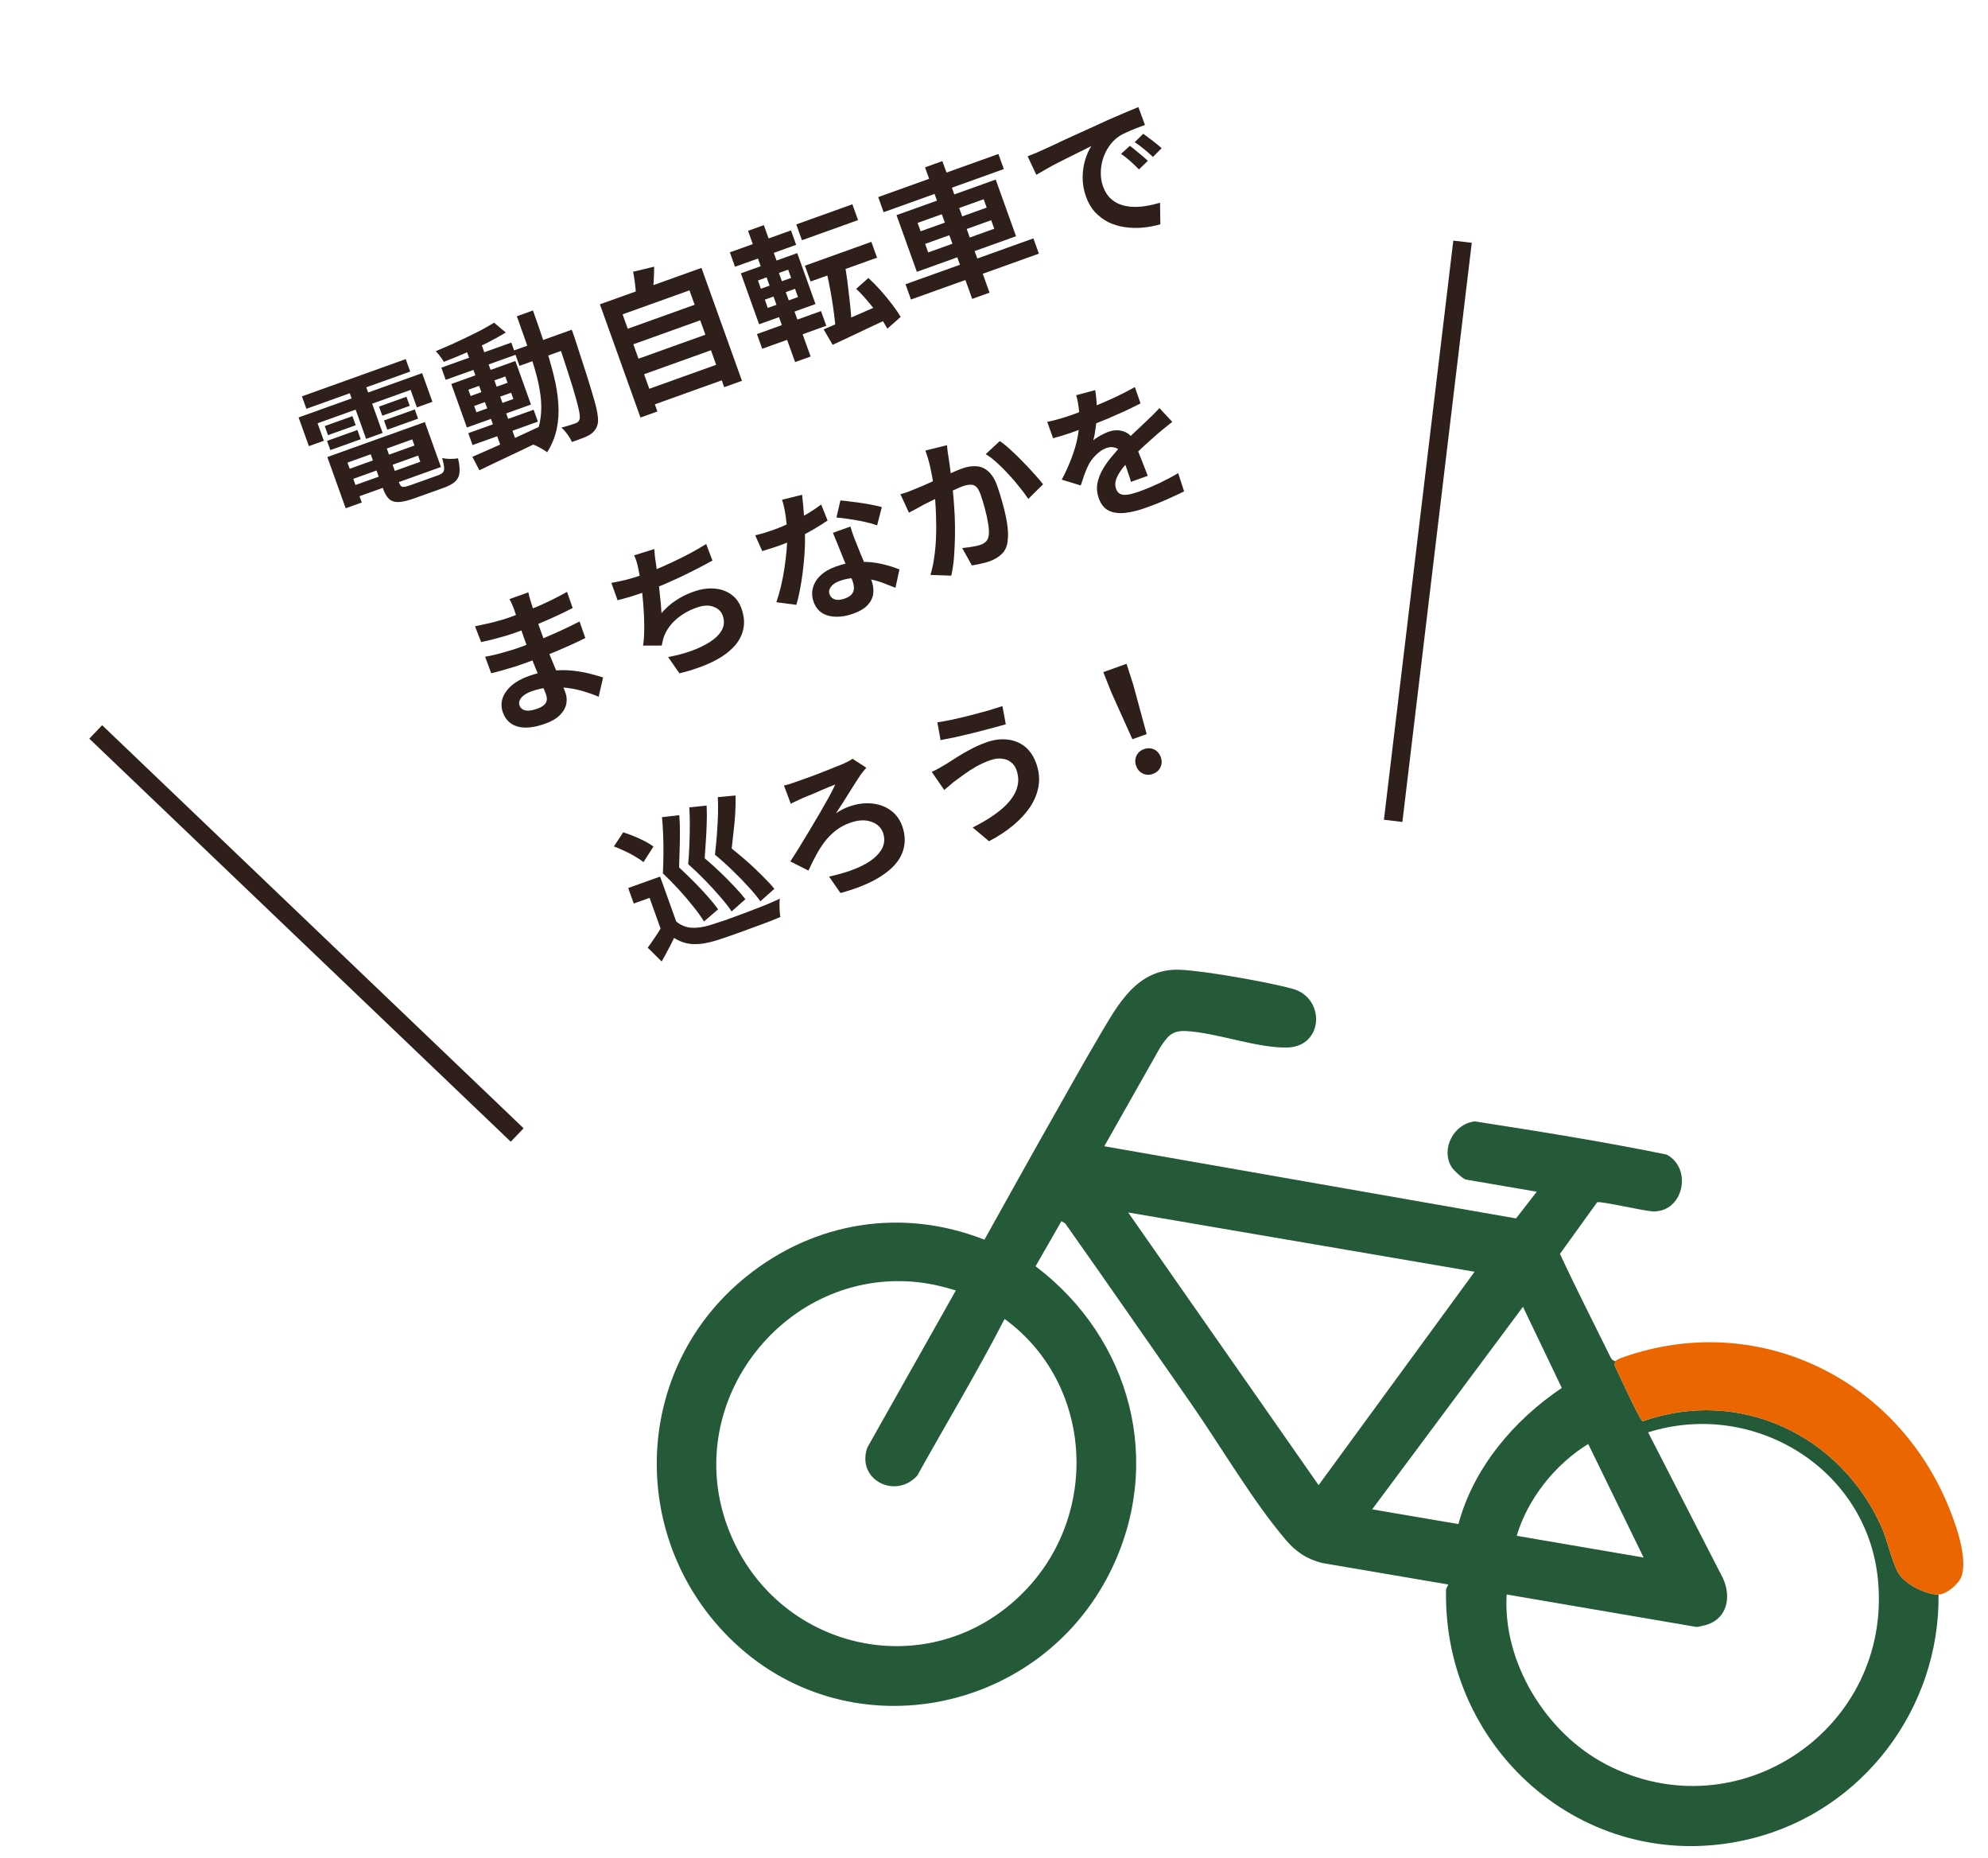 <svg width="214" height="200" viewBox="0 0 214 200" fill="none" xmlns="http://www.w3.org/2000/svg">
<path d="M121.9 79.558L119.646 74.553L118.766 72.336L121.267 71.439L121.996 73.71L123.436 79.007L121.9 79.558ZM124.105 83.289C123.723 83.425 123.362 83.413 123.021 83.252C122.68 83.091 122.441 82.82 122.304 82.439C122.164 82.047 122.174 81.681 122.335 81.34C122.496 80.999 122.767 80.76 123.149 80.623C123.53 80.486 123.892 80.498 124.233 80.659C124.574 80.82 124.814 81.097 124.955 81.488C125.092 81.87 125.08 82.231 124.919 82.572C124.758 82.913 124.486 83.152 124.105 83.289Z" fill="#2F1F1B"/>
<path d="M109.413 82.846C109.294 82.514 109.101 82.244 108.833 82.034C108.575 81.82 108.252 81.693 107.863 81.651C107.48 81.595 107.048 81.654 106.566 81.827C106.024 82.021 105.513 82.255 105.033 82.529C104.563 82.8 104.149 83.067 103.791 83.332C103.439 83.583 103.147 83.795 102.915 83.969C102.715 84.108 102.5 84.282 102.269 84.49C102.043 84.684 101.835 84.86 101.643 85.02L100.298 83.071C100.552 82.958 100.821 82.822 101.104 82.664C101.387 82.505 101.64 82.358 101.863 82.221C102.202 81.998 102.59 81.751 103.026 81.481C103.468 81.198 103.956 80.916 104.489 80.634C105.023 80.352 105.581 80.106 106.163 79.897C106.966 79.609 107.723 79.508 108.434 79.593C109.151 79.665 109.779 79.915 110.318 80.345C110.857 80.775 111.268 81.382 111.548 82.165C111.836 82.968 111.922 83.759 111.804 84.538C111.687 85.316 111.395 86.067 110.929 86.789C110.459 87.502 109.845 88.175 109.087 88.81C108.329 89.444 107.452 90.019 106.459 90.534L104.705 89.055C105.599 88.61 106.385 88.147 107.062 87.666C107.749 87.182 108.302 86.683 108.719 86.171C109.142 85.645 109.415 85.111 109.538 84.569C109.667 84.012 109.625 83.438 109.413 82.846ZM100.902 77.739C101.366 77.674 101.913 77.574 102.545 77.439C103.186 77.299 103.839 77.144 104.503 76.974C105.177 76.801 105.813 76.629 106.409 76.461C107.013 76.278 107.512 76.122 107.907 75.992L108.27 77.952C107.818 78.081 107.286 78.226 106.676 78.388C106.065 78.55 105.433 78.715 104.779 78.881C104.121 79.038 103.483 79.187 102.866 79.329C102.255 79.458 101.715 79.566 101.248 79.654L100.902 77.739Z" fill="#2F1F1B"/>
<path d="M84.39 84.543C84.514 84.51 84.69 84.464 84.918 84.405C85.142 84.336 85.38 84.256 85.631 84.166C85.792 84.109 86.038 84.02 86.369 83.901C86.71 83.779 87.087 83.644 87.499 83.496C87.917 83.335 88.34 83.172 88.768 83.007C89.193 82.832 89.579 82.677 89.927 82.541C90.284 82.401 90.557 82.292 90.744 82.214C90.918 82.129 91.101 82.04 91.295 81.948C91.485 81.846 91.643 81.75 91.769 81.659L93.254 82.623C93.148 82.74 93.033 82.877 92.909 83.035C92.784 83.193 92.684 83.326 92.609 83.432C92.445 83.672 92.263 83.953 92.061 84.274C91.869 84.592 91.652 84.936 91.411 85.306C91.18 85.672 90.945 86.045 90.708 86.425C90.466 86.795 90.225 87.165 89.984 87.535C90.209 87.374 90.442 87.234 90.683 87.114C90.933 86.99 91.153 86.894 91.344 86.826C92.228 86.509 93.064 86.391 93.852 86.471C94.639 86.551 95.318 86.8 95.888 87.219C96.457 87.638 96.868 88.199 97.12 88.902C97.476 89.896 97.483 90.846 97.139 91.751C96.805 92.653 96.084 93.472 94.977 94.209C93.884 94.952 92.384 95.587 90.476 96.112L89.246 94.343C90.338 94.099 91.289 93.815 92.102 93.489C92.911 93.154 93.56 92.785 94.051 92.382C94.547 91.966 94.883 91.529 95.058 91.069C95.23 90.6 95.228 90.119 95.051 89.627C94.839 89.035 94.406 88.634 93.754 88.427C93.108 88.205 92.353 88.249 91.49 88.558C90.907 88.767 90.391 89.049 89.94 89.403C89.499 89.754 89.105 90.156 88.757 90.609C88.42 91.059 88.109 91.55 87.824 92.083C87.546 92.602 87.279 93.139 87.025 93.695L85.075 92.711C85.368 92.266 85.698 91.746 86.062 91.151C86.426 90.555 86.8 89.94 87.184 89.303C87.575 88.654 87.948 88.021 88.305 87.406C88.663 86.79 88.982 86.228 89.264 85.719C89.543 85.2 89.758 84.772 89.909 84.434C89.738 84.495 89.529 84.576 89.281 84.676C89.044 84.772 88.783 84.883 88.499 85.007C88.215 85.132 87.936 85.255 87.662 85.376C87.385 85.486 87.127 85.59 86.89 85.686C86.663 85.779 86.476 85.858 86.329 85.922C86.151 85.997 85.948 86.092 85.718 86.209C85.484 86.315 85.287 86.414 85.127 86.506L84.39 84.543Z" fill="#2F1F1B"/>
<path d="M71.057 94.339L73.05 99.896L71.318 100.517L69.925 96.632L68.223 97.242L67.623 95.57L71.057 94.339ZM72.791 99.173C73.262 99.571 73.807 99.795 74.425 99.845C75.04 99.885 75.735 99.783 76.509 99.54C76.968 99.398 77.515 99.219 78.152 99.002C78.794 98.771 79.46 98.527 80.149 98.269C80.849 98.006 81.526 97.746 82.181 97.489C82.843 97.218 83.431 96.961 83.945 96.72C83.922 96.876 83.91 97.079 83.909 97.328C83.914 97.564 83.921 97.805 83.93 98.052C83.949 98.294 83.974 98.506 84.005 98.688C83.554 98.883 83.029 99.094 82.43 99.32C81.831 99.546 81.211 99.775 80.568 100.005C79.929 100.246 79.306 100.469 78.701 100.675C78.098 100.891 77.562 101.072 77.093 101.217C76.175 101.501 75.355 101.631 74.632 101.607C73.91 101.582 73.218 101.36 72.557 100.94C72.374 101.345 72.169 101.753 71.942 102.163C71.729 102.58 71.489 103.017 71.223 103.475L69.722 101.991C69.967 101.665 70.219 101.308 70.477 100.921C70.745 100.53 70.994 100.135 71.225 99.735L72.791 99.173ZM66.085 91.091L67.088 89.575C67.459 89.691 67.85 89.834 68.262 90.004C68.674 90.173 69.061 90.352 69.423 90.539C69.785 90.727 70.091 90.917 70.342 91.111L69.261 92.79C69.031 92.59 68.737 92.389 68.382 92.188C68.033 91.973 67.656 91.774 67.25 91.591C66.841 91.397 66.453 91.231 66.085 91.091ZM71.262 87.942L73.125 87.733C73.177 88.417 73.199 89.078 73.19 89.716C73.191 90.35 73.179 90.966 73.156 91.564C73.142 92.158 73.124 92.754 73.1 93.351C73.627 93.842 74.157 94.355 74.688 94.889C75.22 95.424 75.714 95.949 76.171 96.465C76.628 96.981 77.005 97.447 77.301 97.862L75.782 99.172C75.481 98.679 75.096 98.143 74.627 97.563C74.169 96.98 73.659 96.38 73.099 95.766C72.538 95.15 71.958 94.56 71.358 93.993C71.39 93.324 71.41 92.62 71.417 91.881C71.424 91.142 71.413 90.432 71.384 89.751C71.352 89.06 71.311 88.457 71.262 87.942ZM74.199 86.889L76.067 86.695C76.1 87.386 76.101 88.054 76.072 88.699C76.053 89.341 76.021 89.964 75.978 90.569C75.93 91.164 75.89 91.762 75.856 92.363C76.41 92.833 76.963 93.332 77.514 93.859C78.066 94.386 78.58 94.905 79.058 95.413C79.531 95.912 79.926 96.365 80.242 96.773L78.758 98.087C78.441 97.612 78.032 97.09 77.534 96.521C77.045 95.948 76.506 95.36 75.915 94.755C75.321 94.141 74.709 93.556 74.079 93C74.141 92.321 74.186 91.608 74.213 90.862C74.24 90.115 74.254 89.396 74.255 88.705C74.257 88.013 74.238 87.408 74.199 86.889ZM77.272 85.787L79.181 85.613C79.193 86.311 79.18 86.984 79.14 87.633C79.097 88.272 79.039 88.899 78.965 89.514C78.898 90.117 78.83 90.719 78.763 91.321C79.192 91.665 79.627 92.025 80.067 92.4C80.508 92.774 80.928 93.156 81.328 93.545C81.738 93.931 82.116 94.305 82.462 94.669C82.814 95.018 83.113 95.347 83.36 95.656L81.851 96.995C81.51 96.517 81.08 95.997 80.561 95.435C80.052 94.87 79.488 94.29 78.867 93.697C78.256 93.1 77.621 92.529 76.961 91.984C77.043 91.297 77.113 90.575 77.17 89.818C77.227 89.061 77.266 88.333 77.288 87.634C77.306 86.925 77.3 86.31 77.272 85.787Z" fill="#2F1F1B"/>
<path d="M117.895 41.984C117.942 42.274 117.987 42.654 118.032 43.125C118.076 43.596 118.09 44.141 118.074 44.759C118.046 45.188 117.999 45.641 117.932 46.118C117.872 46.582 117.792 47.007 117.693 47.394C117.802 47.287 117.949 47.177 118.136 47.065C118.319 46.943 118.512 46.834 118.715 46.738C118.926 46.629 119.116 46.544 119.287 46.483C119.919 46.256 120.506 46.249 121.047 46.463C121.599 46.673 122.002 47.135 122.258 47.848C122.33 48.049 122.418 48.295 122.522 48.586C122.637 48.873 122.757 49.176 122.882 49.494C123.004 49.801 123.124 50.104 123.242 50.402C123.36 50.699 123.462 50.969 123.548 51.21L121.741 51.858C121.7 51.68 121.638 51.475 121.555 51.244C121.479 51 121.394 50.747 121.3 50.486C121.217 50.221 121.132 49.968 121.045 49.727C120.965 49.473 120.889 49.245 120.817 49.044C120.644 48.562 120.395 48.278 120.069 48.191C119.75 48.09 119.434 48.095 119.123 48.207C118.701 48.358 118.312 48.617 117.956 48.982C117.607 49.334 117.337 49.703 117.146 50.089C117.005 50.389 116.867 50.716 116.733 51.07C116.609 51.42 116.478 51.813 116.34 52.248L114.296 51.621C114.733 50.784 115.086 50 115.356 49.269C115.637 48.534 115.844 47.831 115.977 47.16C116.11 46.489 116.183 45.839 116.196 45.211C116.203 44.755 116.174 44.296 116.109 43.831C116.051 43.354 115.964 42.92 115.847 42.532L117.895 41.984ZM112.729 45.401C113.132 45.324 113.59 45.211 114.103 45.061C114.615 44.911 115.063 44.768 115.444 44.631C116.107 44.393 116.824 44.119 117.597 43.808C118.379 43.493 119.164 43.155 119.952 42.793C120.737 42.421 121.474 42.044 122.164 41.66L122.775 43.413C122.268 43.674 121.714 43.946 121.113 44.23C120.519 44.5 119.908 44.77 119.279 45.04C118.658 45.297 118.059 45.54 117.484 45.769C116.905 45.988 116.39 46.178 115.938 46.34C115.737 46.413 115.486 46.502 115.185 46.611C114.89 46.705 114.586 46.803 114.271 46.904C113.952 46.996 113.649 47.082 113.36 47.163L112.729 45.401ZM126.191 45.401C126.048 45.509 125.881 45.642 125.689 45.802C125.503 45.948 125.314 46.1 125.122 46.26C124.936 46.406 124.771 46.544 124.625 46.676C124.212 47.04 123.722 47.476 123.157 47.984C122.601 48.49 122.032 49.051 121.449 49.668C121.083 50.071 120.786 50.444 120.558 50.786C120.329 51.129 120.178 51.449 120.104 51.748C120.026 52.036 120.037 52.321 120.138 52.602C120.214 52.813 120.322 52.973 120.463 53.081C120.6 53.179 120.773 53.236 120.983 53.251C121.192 53.267 121.438 53.241 121.72 53.174C122.002 53.107 122.329 53.007 122.7 52.873C123.343 52.643 124.038 52.354 124.786 52.007C125.53 51.649 126.21 51.286 126.826 50.918L127.463 52.883C127.156 53.038 126.764 53.224 126.286 53.44C125.812 53.667 125.313 53.886 124.788 54.097C124.273 54.304 123.774 54.494 123.292 54.667C122.509 54.948 121.779 55.124 121.103 55.197C120.426 55.27 119.842 55.19 119.351 54.958C118.867 54.713 118.509 54.269 118.279 53.626C118.091 53.104 118.038 52.591 118.117 52.086C118.207 51.578 118.387 51.083 118.656 50.601C118.925 50.12 119.242 49.66 119.607 49.224C119.978 48.773 120.348 48.352 120.717 47.959C121.092 47.552 121.435 47.197 121.745 46.893C122.056 46.589 122.348 46.314 122.623 46.068C122.904 45.809 123.169 45.555 123.42 45.306C123.665 45.071 123.901 44.845 124.129 44.627C124.353 44.4 124.58 44.165 124.811 43.924L126.191 45.401Z" fill="#2F1F1B"/>
<path d="M101.935 47.912C101.953 48.12 101.978 48.349 102.011 48.598C102.05 48.834 102.083 49.054 102.112 49.259C102.151 49.494 102.191 49.763 102.231 50.066C102.268 50.359 102.307 50.656 102.347 50.959C102.394 51.248 102.435 51.534 102.468 51.817C102.522 52.285 102.577 52.832 102.632 53.458C102.686 54.084 102.732 54.765 102.769 55.499C102.802 56.224 102.812 56.963 102.798 57.715C102.785 58.468 102.751 59.211 102.697 59.945C102.639 60.668 102.539 61.338 102.398 61.955L100.159 61.874C100.341 61.276 100.479 60.632 100.571 59.942C100.67 59.238 100.733 58.53 100.761 57.817C100.789 57.105 100.79 56.413 100.765 55.742C100.75 55.068 100.719 54.444 100.672 53.872C100.625 53.299 100.576 52.813 100.523 52.412C100.419 51.679 100.293 50.982 100.147 50.321C100 49.659 99.821 49.049 99.609 48.49L101.935 47.912ZM107.623 47.47C107.979 47.705 108.371 48.023 108.799 48.425C109.232 48.813 109.667 49.235 110.103 49.691C110.548 50.143 110.961 50.584 111.342 51.014C111.733 51.441 112.046 51.81 112.283 52.122L110.689 53.696C110.437 53.311 110.129 52.894 109.765 52.447C109.407 51.986 109.017 51.531 108.595 51.081C108.18 50.618 107.755 50.193 107.322 49.804C106.898 49.413 106.493 49.105 106.106 48.88L107.623 47.47ZM96.927 53.192C97.205 53.115 97.475 53.029 97.736 52.936C97.993 52.832 98.261 52.725 98.538 52.614C98.776 52.517 99.067 52.396 99.411 52.25C99.761 52.09 100.127 51.925 100.508 51.755C100.899 51.581 101.29 51.407 101.68 51.232C102.068 51.048 102.428 50.885 102.763 50.742C103.097 50.6 103.374 50.489 103.595 50.41C104.127 50.219 104.627 50.142 105.093 50.179C105.566 50.202 105.993 50.383 106.376 50.722C106.768 51.057 107.094 51.586 107.353 52.309C107.565 52.901 107.765 53.555 107.954 54.269C108.152 54.98 108.304 55.673 108.411 56.349C108.517 57.025 108.539 57.623 108.476 58.144C108.423 58.753 108.221 59.233 107.871 59.585C107.531 59.933 107.075 60.21 106.503 60.415C106.212 60.52 105.892 60.606 105.542 60.675C105.207 60.75 104.899 60.809 104.62 60.853L103.576 58.983C103.795 58.962 104.029 58.934 104.278 58.902C104.537 58.866 104.777 58.825 104.999 58.779C105.23 58.73 105.411 58.682 105.542 58.635C105.793 58.545 105.998 58.421 106.156 58.262C106.311 58.093 106.405 57.867 106.439 57.583C106.475 57.241 106.451 56.825 106.366 56.334C106.29 55.84 106.177 55.32 106.027 54.773C105.882 54.213 105.722 53.687 105.546 53.195C105.402 52.793 105.24 52.517 105.061 52.366C104.883 52.215 104.672 52.148 104.429 52.167C104.193 52.173 103.915 52.233 103.593 52.348C103.372 52.427 103.068 52.559 102.681 52.743C102.3 52.914 101.898 53.103 101.474 53.312C101.047 53.511 100.646 53.705 100.273 53.896C99.909 54.083 99.626 54.224 99.422 54.32C99.226 54.436 98.966 54.58 98.642 54.752C98.325 54.911 98.059 55.052 97.842 55.175L96.927 53.192Z" fill="#2F1F1B"/>
<path d="M81.292 57.608C81.628 57.533 81.98 57.441 82.349 57.331C82.724 57.208 83.052 57.096 83.333 56.995C83.956 56.772 84.57 56.512 85.178 56.215C85.795 55.914 86.38 55.602 86.933 55.279C87.482 54.947 87.971 54.618 88.399 54.295L89.085 56.02C88.693 56.286 88.218 56.587 87.658 56.923C87.106 57.246 86.512 57.566 85.878 57.884C85.241 58.192 84.601 58.461 83.958 58.692C83.657 58.8 83.349 58.905 83.034 59.006C82.719 59.108 82.393 59.208 82.054 59.307L81.292 57.608ZM86.341 53.248C86.371 53.521 86.407 53.876 86.451 54.313C86.494 54.751 86.53 55.214 86.558 55.703C86.596 56.188 86.622 56.671 86.636 57.154C86.675 57.956 86.659 58.828 86.589 59.771C86.519 60.714 86.412 61.648 86.268 62.572C86.123 63.496 85.943 64.337 85.727 65.094L83.57 64.814C83.76 64.27 83.929 63.682 84.077 63.052C84.225 62.421 84.347 61.782 84.444 61.135C84.54 60.489 84.614 59.873 84.665 59.288C84.722 58.69 84.748 58.159 84.741 57.697C84.74 57.097 84.694 56.445 84.6 55.742C84.513 55.025 84.375 54.372 84.187 53.783L86.341 53.248ZM91.544 56.668C91.64 56.997 91.745 57.322 91.86 57.643C91.982 57.951 92.107 58.268 92.236 58.596C92.329 58.824 92.445 59.116 92.585 59.474C92.731 59.818 92.886 60.188 93.05 60.582C93.21 60.966 93.361 61.337 93.5 61.695C93.646 62.039 93.757 62.317 93.833 62.528C93.998 62.99 94.054 63.446 94 63.896C93.943 64.336 93.743 64.742 93.4 65.114C93.068 65.482 92.54 65.796 91.817 66.055C91.195 66.278 90.598 66.385 90.028 66.374C89.461 66.373 88.962 66.246 88.531 65.993C88.097 65.729 87.78 65.321 87.582 64.769C87.406 64.277 87.378 63.789 87.499 63.303C87.616 62.808 87.881 62.362 88.293 61.965C88.713 61.554 89.274 61.222 89.977 60.97C90.86 60.653 91.718 60.487 92.551 60.472C93.381 60.446 94.16 60.518 94.889 60.687C95.619 60.856 96.263 61.056 96.821 61.286L96.39 63.26C96.032 63.116 95.624 62.956 95.164 62.781C94.715 62.602 94.228 62.46 93.702 62.354C93.187 62.244 92.648 62.194 92.084 62.203C91.531 62.209 90.968 62.314 90.396 62.519C89.964 62.674 89.649 62.884 89.449 63.148C89.249 63.412 89.198 63.68 89.295 63.951C89.396 64.232 89.587 64.419 89.869 64.51C90.161 64.598 90.513 64.568 90.925 64.421C91.266 64.298 91.517 64.146 91.679 63.963C91.836 63.771 91.918 63.555 91.922 63.315C91.923 63.065 91.875 62.805 91.778 62.534C91.695 62.303 91.568 61.98 91.397 61.566C91.226 61.151 91.033 60.693 90.819 60.192C90.616 59.687 90.412 59.182 90.208 58.677C90.004 58.172 89.822 57.728 89.662 57.343L91.544 56.668ZM94.421 56.538C94.044 56.401 93.59 56.275 93.061 56.158C92.532 56.042 91.994 55.946 91.446 55.871C90.904 55.782 90.435 55.723 90.04 55.695L90.469 53.858C90.783 53.882 91.144 53.923 91.55 53.981C91.962 54.026 92.379 54.08 92.798 54.145C93.228 54.206 93.628 54.278 93.998 54.361C94.374 54.43 94.682 54.501 94.924 54.573L94.421 56.538Z" fill="#2F1F1B"/>
<path d="M70.434 59.088C70.448 59.378 70.471 59.664 70.504 59.947C70.544 60.216 70.584 60.485 70.624 60.754C70.66 61.013 70.699 61.31 70.74 61.647C70.791 61.98 70.84 62.336 70.885 62.717C70.938 63.083 70.981 63.458 71.017 63.842C71.063 64.222 71.102 64.599 71.134 64.973C71.162 65.337 71.187 65.674 71.207 65.984C71.697 65.423 72.218 64.964 72.77 64.607C73.319 64.241 73.929 63.937 74.602 63.696C75.415 63.404 76.172 63.286 76.871 63.341C77.581 63.392 78.188 63.599 78.692 63.963C79.206 64.322 79.579 64.823 79.809 65.466C80.112 66.309 80.171 67.092 79.989 67.815C79.816 68.534 79.428 69.189 78.823 69.78C78.229 70.367 77.447 70.885 76.475 71.336C75.513 71.782 74.401 72.159 73.14 72.464L71.916 70.71C72.79 70.555 73.618 70.337 74.401 70.056C75.195 69.772 75.88 69.441 76.459 69.064C77.038 68.686 77.453 68.265 77.706 67.801C77.965 67.323 77.996 66.807 77.798 66.255C77.635 65.803 77.306 65.485 76.809 65.301C76.309 65.106 75.692 65.14 74.959 65.403C74.086 65.716 73.337 66.155 72.712 66.719C72.097 67.279 71.666 67.927 71.419 68.661C71.389 68.797 71.356 68.927 71.322 69.053C71.298 69.175 71.269 69.316 71.235 69.475L69.231 69.48C69.318 68.837 69.358 68.126 69.35 67.347C69.343 66.567 69.308 65.792 69.247 65.021C69.186 64.249 69.107 63.541 69.012 62.895C68.913 62.24 68.82 61.712 68.733 61.313C68.668 60.973 68.601 60.691 68.532 60.467C68.459 60.232 68.37 59.998 68.263 59.764L70.434 59.088ZM65.81 62.735C66.32 62.642 66.868 62.525 67.452 62.384C68.032 62.233 68.558 62.072 69.03 61.903C69.512 61.73 70.034 61.526 70.595 61.291C71.167 61.052 71.763 60.787 72.384 60.496C73.005 60.206 73.621 59.9 74.231 59.579C74.847 59.245 75.444 58.901 76.019 58.547L76.692 60.328C76.239 60.581 75.721 60.858 75.137 61.158C74.563 61.454 73.958 61.757 73.32 62.064C72.679 62.362 72.044 62.647 71.416 62.917C70.788 63.188 70.203 63.42 69.661 63.615C69.078 63.823 68.517 64.013 67.978 64.184C67.445 64.341 66.946 64.481 66.48 64.602L65.81 62.735Z" fill="#2F1F1B"/>
<path d="M56.875 63.746C56.909 63.904 56.95 64.082 56.998 64.28C57.053 64.465 57.11 64.654 57.168 64.848C57.23 65.053 57.317 65.327 57.429 65.672C57.538 66.007 57.665 66.376 57.809 66.777C57.953 67.179 58.095 67.575 58.235 67.967C58.376 68.359 58.504 68.715 58.619 69.036C58.77 69.458 58.949 69.926 59.157 70.441C59.36 70.946 59.572 71.459 59.794 71.981C60.021 72.488 60.227 72.969 60.413 73.424C60.605 73.865 60.755 74.236 60.863 74.537C61.014 74.959 61.043 75.385 60.948 75.816C60.849 76.237 60.615 76.626 60.245 76.986C59.886 77.341 59.374 77.638 58.712 77.876C57.507 78.308 56.514 78.414 55.733 78.196C54.952 77.977 54.419 77.471 54.135 76.678C53.951 76.166 53.937 75.667 54.091 75.181C54.252 74.682 54.569 74.222 55.042 73.803C55.525 73.381 56.153 73.031 56.926 72.754C57.749 72.459 58.55 72.273 59.328 72.199C60.112 72.11 60.85 72.1 61.544 72.169C62.237 72.237 62.87 72.345 63.444 72.49C64.017 72.636 64.51 72.777 64.921 72.912L64.441 74.988C63.958 74.776 63.43 74.586 62.86 74.417C62.299 74.244 61.704 74.117 61.075 74.037C60.455 73.953 59.821 73.937 59.171 73.989C58.527 74.027 57.879 74.163 57.226 74.397C56.704 74.584 56.33 74.82 56.104 75.105C55.887 75.387 55.826 75.658 55.92 75.919C55.988 76.11 56.108 76.254 56.279 76.352C56.449 76.449 56.663 76.491 56.919 76.479C57.175 76.466 57.479 76.397 57.83 76.271C58.102 76.174 58.322 76.061 58.491 75.932C58.67 75.8 58.786 75.634 58.839 75.433C58.892 75.233 58.866 74.987 58.762 74.696C58.682 74.475 58.559 74.163 58.391 73.758C58.233 73.35 58.056 72.904 57.86 72.419C57.66 71.924 57.463 71.439 57.27 70.965C57.078 70.49 56.914 70.067 56.781 69.695C56.652 69.334 56.517 68.957 56.376 68.566C56.242 68.16 56.105 67.762 55.965 67.37C55.824 66.979 55.696 66.622 55.581 66.301C55.472 65.966 55.38 65.693 55.305 65.482C55.254 65.342 55.183 65.175 55.091 64.981C55.005 64.774 54.922 64.605 54.842 64.475L56.875 63.746ZM51.132 67.403C51.418 67.346 51.733 67.279 52.079 67.2C52.425 67.121 52.776 67.041 53.131 66.959C53.494 66.863 53.834 66.769 54.152 66.677C54.467 66.576 54.74 66.484 54.971 66.401C55.995 66.034 57.004 65.638 57.996 65.214C58.995 64.777 60.009 64.271 61.039 63.698L61.645 65.436C61.158 65.689 60.589 65.967 59.938 66.269C59.287 66.57 58.587 66.878 57.838 67.192C57.096 67.492 56.343 67.778 55.58 68.052C55.269 68.164 54.879 68.292 54.41 68.438C53.947 68.57 53.483 68.697 53.016 68.819C52.547 68.93 52.139 69.026 51.793 69.104L51.132 67.403ZM52.223 70.684C52.479 70.637 52.779 70.575 53.125 70.496C53.471 70.418 53.818 70.327 54.167 70.225C54.525 70.119 54.864 70.02 55.182 69.929C55.497 69.827 55.755 69.74 55.956 69.668C56.889 69.333 57.726 69.011 58.464 68.701C59.213 68.387 59.908 68.081 60.549 67.783C61.19 67.485 61.803 67.186 62.386 66.886L63.008 68.669C62.508 68.916 62.019 69.148 61.541 69.365C61.074 69.578 60.589 69.791 60.088 70.005C59.597 70.215 59.062 70.43 58.483 70.649C57.904 70.868 57.253 71.107 56.531 71.366C56.239 71.47 55.876 71.595 55.441 71.74C55.002 71.874 54.551 72.008 54.088 72.14C53.636 72.268 53.231 72.373 52.876 72.455L52.223 70.684Z" fill="#2F1F1B"/>
<path d="M110.621 16.819C110.919 16.701 111.201 16.588 111.469 16.481C111.733 16.363 111.933 16.275 112.07 16.214C112.374 16.082 112.745 15.915 113.182 15.713C113.626 15.498 114.12 15.264 114.665 15.012C115.219 14.756 115.808 14.488 116.433 14.208C117.058 13.927 117.705 13.633 118.377 13.324C118.881 13.086 119.383 12.861 119.885 12.647C120.392 12.42 120.874 12.213 121.328 12.027C121.789 11.828 122.194 11.66 122.542 11.524L123.248 13.447C122.977 13.544 122.667 13.661 122.32 13.797C121.972 13.933 121.628 14.079 121.287 14.235C120.953 14.377 120.663 14.532 120.417 14.7C120.008 14.982 119.66 15.339 119.373 15.771C119.082 16.193 118.862 16.651 118.711 17.147C118.567 17.63 118.495 18.126 118.496 18.635C118.494 19.134 118.574 19.61 118.736 20.062C118.913 20.554 119.155 20.96 119.462 21.28C119.776 21.587 120.132 21.822 120.531 21.985C120.935 22.134 121.376 22.226 121.853 22.259C122.325 22.282 122.814 22.254 123.318 22.175C123.833 22.093 124.351 21.975 124.874 21.821L124.906 24.139C124.259 24.325 123.606 24.446 122.946 24.502C122.296 24.553 121.659 24.532 121.036 24.438C120.413 24.344 119.834 24.167 119.299 23.906C118.769 23.631 118.296 23.274 117.878 22.834C117.466 22.381 117.143 21.829 116.909 21.176C116.65 20.453 116.528 19.749 116.542 19.064C116.554 18.369 116.649 17.734 116.828 17.16C117.014 16.572 117.233 16.091 117.484 15.717C117.218 15.858 116.891 16.021 116.503 16.205C116.126 16.386 115.717 16.589 115.277 16.815C114.843 17.027 114.401 17.248 113.951 17.477C113.501 17.707 113.069 17.941 112.656 18.18C112.249 18.405 111.883 18.616 111.557 18.812L110.621 16.819ZM121.624 15.695C121.819 15.829 122.032 15.996 122.262 16.197C122.499 16.384 122.733 16.578 122.964 16.778C123.191 16.969 123.391 17.146 123.563 17.311L122.602 18.234C122.26 17.881 121.941 17.576 121.645 17.319C121.359 17.059 121.036 16.806 120.676 16.561L121.624 15.695ZM123.062 14.397C123.257 14.531 123.474 14.692 123.711 14.879C123.954 15.052 124.196 15.237 124.437 15.434C124.674 15.621 124.877 15.792 125.045 15.947L124.11 16.894C123.765 16.564 123.442 16.278 123.139 16.035C122.847 15.789 122.516 15.545 122.146 15.304L123.062 14.397Z" fill="#2F1F1B"/>
<path d="M94.535 21.21L107.473 16.571L108.056 18.197L95.119 22.836L94.535 21.21ZM97.475 30.592L111.241 25.656L111.829 27.298L98.064 32.234L97.475 30.592ZM99.575 18.009L101.442 17.339L106.519 31.497L104.651 32.166L99.575 18.009ZM99.588 26.248L99.918 27.167L107.027 24.617L106.697 23.699L99.588 26.248ZM98.778 23.989L99.103 24.892L106.211 22.343L105.887 21.44L98.778 23.989ZM96.507 23.154L107.186 19.325L109.373 25.425L98.695 29.254L96.507 23.154Z" fill="#2F1F1B"/>
<path d="M85.715 24.152L91.754 21.986L92.365 23.688L86.325 25.854L85.715 24.152ZM86.645 28.595L93.799 26.029L94.409 27.731L87.255 30.297L86.645 28.595ZM88.868 28.869L90.945 28.498C91.045 29.062 91.134 29.642 91.212 30.238C91.289 30.833 91.36 31.425 91.424 32.014C91.494 32.59 91.55 33.142 91.593 33.671C91.635 34.199 91.664 34.676 91.681 35.101L89.945 35.332C89.911 34.891 89.86 34.4 89.79 33.858C89.721 33.316 89.639 32.756 89.545 32.178C89.451 31.6 89.347 31.025 89.233 30.454C89.118 29.883 88.997 29.355 88.868 28.869ZM88.662 35.452C89.214 35.221 89.842 34.95 90.547 34.641C91.252 34.331 92.002 34.005 92.797 33.664C93.599 33.308 94.392 32.961 95.177 32.623L95.77 34.229C95.053 34.566 94.325 34.906 93.587 35.25C92.863 35.6 92.165 35.93 91.494 36.239C90.823 36.547 90.201 36.838 89.631 37.111L88.662 35.452ZM92.162 31.087L93.477 29.918C93.931 30.333 94.377 30.785 94.813 31.275C95.249 31.765 95.652 32.255 96.02 32.746C96.399 33.233 96.71 33.688 96.952 34.111L95.518 35.374C95.299 34.953 95.009 34.491 94.647 33.986C94.284 33.482 93.888 32.978 93.459 32.475C93.035 31.958 92.603 31.495 92.162 31.087ZM78.566 27.157L85.147 24.797L85.704 26.349L79.122 28.709L78.566 27.157ZM81.482 35.953L88.38 33.48L88.947 35.061L82.049 37.535L81.482 35.953ZM80.523 24.841L82.225 24.231L83.807 28.643L82.105 29.254L80.523 24.841ZM82.286 29.189L83.611 28.714L85.112 32.901L85.278 32.841L87.26 38.369L85.588 38.968L83.606 33.441L83.787 33.376L82.286 29.189ZM82.329 32.25L82.648 33.139L85.901 31.972L85.583 31.083L82.329 32.25ZM81.59 30.186L81.908 31.075L85.161 29.909L84.843 29.02L81.59 30.186ZM79.75 29.418L85.82 27.242L87.786 32.724L81.716 34.901L79.75 29.418Z" fill="#2F1F1B"/>
<path d="M66.974 35.597L75.167 32.659L75.767 34.331L67.574 37.269L66.974 35.597ZM68.13 38.82L76.323 35.882L76.922 37.554L68.729 40.492L68.13 38.82ZM69.291 42.058L77.484 39.12L78.084 40.792L69.891 43.73L69.291 42.058ZM64.577 32.751L75.511 28.831L79.869 40.985L77.957 41.671L74.219 31.248L67.02 33.83L70.768 44.282L68.946 44.936L64.577 32.751ZM68.147 29.244L70.417 28.702C70.413 29.259 70.395 29.81 70.363 30.354C70.332 30.897 70.292 31.371 70.243 31.773L68.479 32.066C68.469 31.786 68.45 31.481 68.422 31.151C68.391 30.811 68.352 30.48 68.304 30.157C68.263 29.821 68.21 29.516 68.147 29.244Z" fill="#2F1F1B"/>
<path d="M50.41 46.619L57.444 44.097L57.903 45.377L50.869 47.899L50.41 46.619ZM47.508 39.569L55.039 36.869L55.509 38.179L47.978 40.879L47.508 39.569ZM50.112 37.445L51.754 36.857L55.626 47.655L53.985 48.244L50.112 37.445ZM50.847 49.165C51.465 48.898 52.17 48.589 52.962 48.237C53.754 47.885 54.589 47.512 55.467 47.117C56.352 46.709 57.232 46.303 58.107 45.899L58.614 47.264C57.792 47.66 56.961 48.06 56.12 48.464C55.289 48.864 54.485 49.243 53.706 49.602C52.942 49.966 52.241 50.303 51.604 50.611L50.847 49.165ZM51.043 43.69L51.286 44.367L55.262 42.942L55.019 42.264L51.043 43.69ZM50.416 41.943L50.659 42.62L54.635 41.195L54.392 40.517L50.416 41.943ZM48.58 41.326L55.478 38.853L57.158 43.537L50.26 46.01L48.58 41.326ZM53.184 34.729L54.448 35.789C53.862 36.146 53.19 36.517 52.433 36.902C51.682 37.273 50.906 37.637 50.104 37.992C49.299 38.337 48.523 38.655 47.778 38.945C47.679 38.765 47.547 38.569 47.38 38.357C47.219 38.131 47.062 37.944 46.907 37.796C47.458 37.564 48.023 37.322 48.601 37.069C49.175 36.807 49.738 36.543 50.288 36.277C50.849 36.008 51.373 35.747 51.86 35.493C52.353 35.225 52.794 34.971 53.184 34.729ZM55.326 37.717L60.552 35.843L61.146 37.5L55.92 39.374L55.326 37.717ZM59.814 36.108L61.546 35.487C61.546 35.487 61.564 35.537 61.6 35.638C61.636 35.738 61.678 35.853 61.725 35.984C61.768 36.104 61.804 36.205 61.833 36.285C62.347 37.846 62.778 39.175 63.127 40.274C63.472 41.363 63.746 42.268 63.947 42.989C64.156 43.696 64.285 44.261 64.335 44.685C64.395 45.106 64.395 45.423 64.336 45.637C64.255 45.949 64.138 46.19 63.983 46.358C63.842 46.534 63.655 46.691 63.422 46.832C63.205 46.955 62.931 47.076 62.6 47.194C62.272 47.323 61.926 47.447 61.561 47.567C61.461 47.32 61.301 47.048 61.082 46.753C60.873 46.454 60.655 46.209 60.428 46.019C60.76 45.934 61.063 45.847 61.338 45.76C61.612 45.673 61.82 45.604 61.961 45.554C62.081 45.511 62.174 45.455 62.24 45.386C62.306 45.317 62.358 45.224 62.396 45.109C62.433 44.959 62.421 44.703 62.358 44.34C62.293 43.967 62.165 43.452 61.974 42.795C61.791 42.125 61.53 41.272 61.193 40.237C60.866 39.198 60.451 37.948 59.949 36.484L59.814 36.108ZM55.638 34.036L57.37 33.415C57.831 34.7 58.253 35.926 58.637 37.091C59.031 38.253 59.356 39.366 59.613 40.429C59.877 41.48 60.039 42.486 60.101 43.45C60.17 44.4 60.111 45.31 59.925 46.182C59.739 47.053 59.397 47.884 58.898 48.675C58.754 48.556 58.576 48.439 58.364 48.322C58.162 48.202 57.952 48.09 57.734 47.987C57.529 47.891 57.334 47.819 57.147 47.773C57.607 47.064 57.921 46.328 58.089 45.565C58.254 44.792 58.305 43.986 58.242 43.148C58.176 42.299 58.019 41.403 57.772 40.461C57.521 39.508 57.211 38.503 56.843 37.445C56.472 36.377 56.07 35.241 55.638 34.036Z" fill="#2F1F1B"/>
<path d="M36.814 50.747L45.353 47.685L45.742 48.769L37.202 51.831L36.814 50.747ZM36.139 48.864L45.732 45.424L47.466 50.259L37.872 53.699L37.44 52.494L45.242 49.697L44.377 47.287L36.576 50.084L36.139 48.864ZM39.71 48.349L41.442 47.727L42.949 51.929C43.05 52.211 43.18 52.368 43.339 52.401C43.505 52.421 43.814 52.35 44.265 52.188C44.356 52.156 44.491 52.107 44.672 52.042C44.863 51.974 45.074 51.898 45.305 51.816C45.546 51.729 45.782 51.645 46.013 51.562C46.254 51.475 46.474 51.396 46.675 51.324C46.876 51.252 47.032 51.196 47.142 51.157C47.393 51.067 47.571 50.963 47.677 50.846C47.782 50.729 47.825 50.549 47.806 50.307C47.787 50.064 47.717 49.727 47.596 49.294C47.82 49.35 48.097 49.381 48.428 49.387C48.769 49.389 49.062 49.369 49.307 49.327C49.453 49.954 49.505 50.462 49.463 50.851C49.425 51.25 49.269 51.573 48.994 51.819C48.733 52.071 48.327 52.296 47.775 52.494C47.684 52.526 47.529 52.582 47.308 52.661C47.097 52.737 46.856 52.823 46.585 52.92C46.324 53.014 46.057 53.109 45.786 53.207C45.515 53.304 45.274 53.39 45.063 53.466C44.853 53.541 44.697 53.597 44.597 53.633C43.914 53.878 43.355 54.011 42.92 54.031C42.495 54.047 42.151 53.938 41.886 53.705C41.63 53.467 41.409 53.088 41.222 52.566L39.71 48.349ZM35.235 49.188L36.967 48.567L38.944 54.08L37.212 54.701L35.235 49.188ZM32.501 42.656L43.677 38.648L44.157 39.989L32.982 43.996L32.501 42.656ZM34.957 45.855L37.939 44.785L38.29 45.764L35.308 46.833L34.957 45.855ZM35.206 47.448L38.474 46.276L38.83 47.27L35.562 48.442L35.206 47.448ZM41.336 45.25L44.649 44.062L45.005 45.056L41.692 46.244L41.336 45.25ZM40.801 43.759L43.753 42.7L44.104 43.679L41.152 44.738L40.801 43.759ZM37.365 41.524L39.142 40.886L41.189 46.594L39.411 47.232L37.365 41.524ZM32.143 44.926L45.441 40.157L46.549 43.245L44.877 43.844L44.202 41.962L34.186 45.553L34.861 47.436L33.25 48.014L32.143 44.926Z" fill="#2F1F1B"/>
<line x1="10.304" y1="78.771" x2="55.672" y2="122.15" stroke="#2F1F1B" stroke-width="2"/>
<line y1="-1" x2="62.769" y2="-1" transform="matrix(-0.119 0.993 0.993 0.119 158.429 26.131)" stroke="#2F1F1B" stroke-width="2"/>
<g clip-path="url(#clip0_2046_179)">
<path d="M173.847 147.034C174.208 147.776 176.516 152.847 176.826 152.956C187.274 149.279 198.174 154.438 202.584 164.435C203.189 165.805 203.77 168.552 204.519 169.542C205.31 170.591 207.373 171.635 208.677 171.605C208.814 183.899 200.501 194.847 188.656 197.843C171.212 202.256 155.299 188.652 155.661 171.094C155.669 170.902 155.938 170.584 155.89 170.525L142.311 168.21C140.672 167.795 139.498 167.006 138.414 165.732C134.862 161.563 131.407 155.641 128.219 151.062C123.708 144.595 119.224 138.116 114.668 131.672L114.261 131.423L111.474 136.278C121.741 144.044 125.37 157.427 119.487 169.209C111.744 184.713 90.918 188.666 78.468 176.22C67.511 165.266 68.144 147.185 80.359 137.369C87.695 131.471 97.137 129.941 105.968 133.419C108.392 129.11 110.766 124.772 113.215 120.477C114.847 117.609 116.637 114.367 118.306 111.552C120.32 108.146 122.384 104.156 127.075 104.368C129.747 104.491 136.515 105.696 139.143 106.415C142.71 107.399 142.506 112.675 138.53 112.737C135.228 112.788 131.115 111.177 127.741 110.968C126.114 110.869 125.656 111.564 124.861 112.774L118.874 123.361L163.195 131.129L165.426 128.254L157.808 126.949C157.489 126.898 156.45 125.928 156.246 125.585C155.063 123.599 156.521 120.917 158.771 120.687C165.66 121.762 172.587 122.858 179.404 124.258C182.238 125.764 181.203 130.479 177.934 130.37C176.927 130.335 172.305 129.238 171.927 129.39L167.924 134.941C169.669 138.707 171.565 142.403 173.396 146.127C173.538 146.417 173.838 146.467 173.85 146.494C173.879 146.553 173.764 146.87 173.847 147.028L173.847 147.034ZM141.943 159.833L158.736 136.868L121.444 130.489L141.943 159.833ZM156.991 164.03C158.62 157.963 162.978 152.825 168.121 149.374L163.941 140.641L147.709 162.439L156.991 164.024L156.991 164.03ZM98.737 158.811C96.39 161.405 92.139 159.248 93.366 155.784L102.894 138.88C101.677 138.495 100.208 138.145 98.802 137.991C84.602 136.455 73.301 150.738 78.31 164.293C83.266 177.705 100.099 181.602 110.201 171.338C118.474 162.931 117.646 148.877 108.141 141.947C105.197 147.664 101.863 153.192 98.737 158.811ZM172.857 189.875C187.098 197.309 203.726 186.02 202.151 169.985C200.98 158.023 188.755 150.575 177.412 154.152L185.448 169.814C186.364 171.738 186.004 174.098 183.791 174.838C183.57 174.912 182.733 175.116 182.587 175.091L162.188 171.601C161.733 178.92 166.447 186.529 172.858 189.869L172.857 189.875ZM176.924 167.617L170.967 155.406C167.444 157.559 164.454 161.279 163.269 165.286L176.923 167.623L176.924 167.617Z" fill="#245A38"/>
<path d="M173.85 146.5C173.879 146.559 173.764 146.876 173.847 147.034C174.208 147.777 176.516 152.847 176.826 152.956C187.274 149.279 198.174 154.438 202.585 164.435C203.19 165.806 203.77 168.552 204.519 169.542C205.31 170.592 207.373 171.635 208.677 171.605C209.519 171.588 210.816 170.502 211.117 169.723C211.928 167.639 210.369 163.545 209.496 161.533C203.612 148.019 188.925 141.133 174.832 146.032C174.487 146.153 174.142 146.268 173.856 146.5L173.85 146.5Z" fill="#EC6600"/>
</g>
<defs>
<clipPath id="clip0_2046_179">
<rect width="141" height="92" fill="white" transform="translate(72.948 102.145) rotate(2.352)"/>
</clipPath>
</defs>
</svg>
